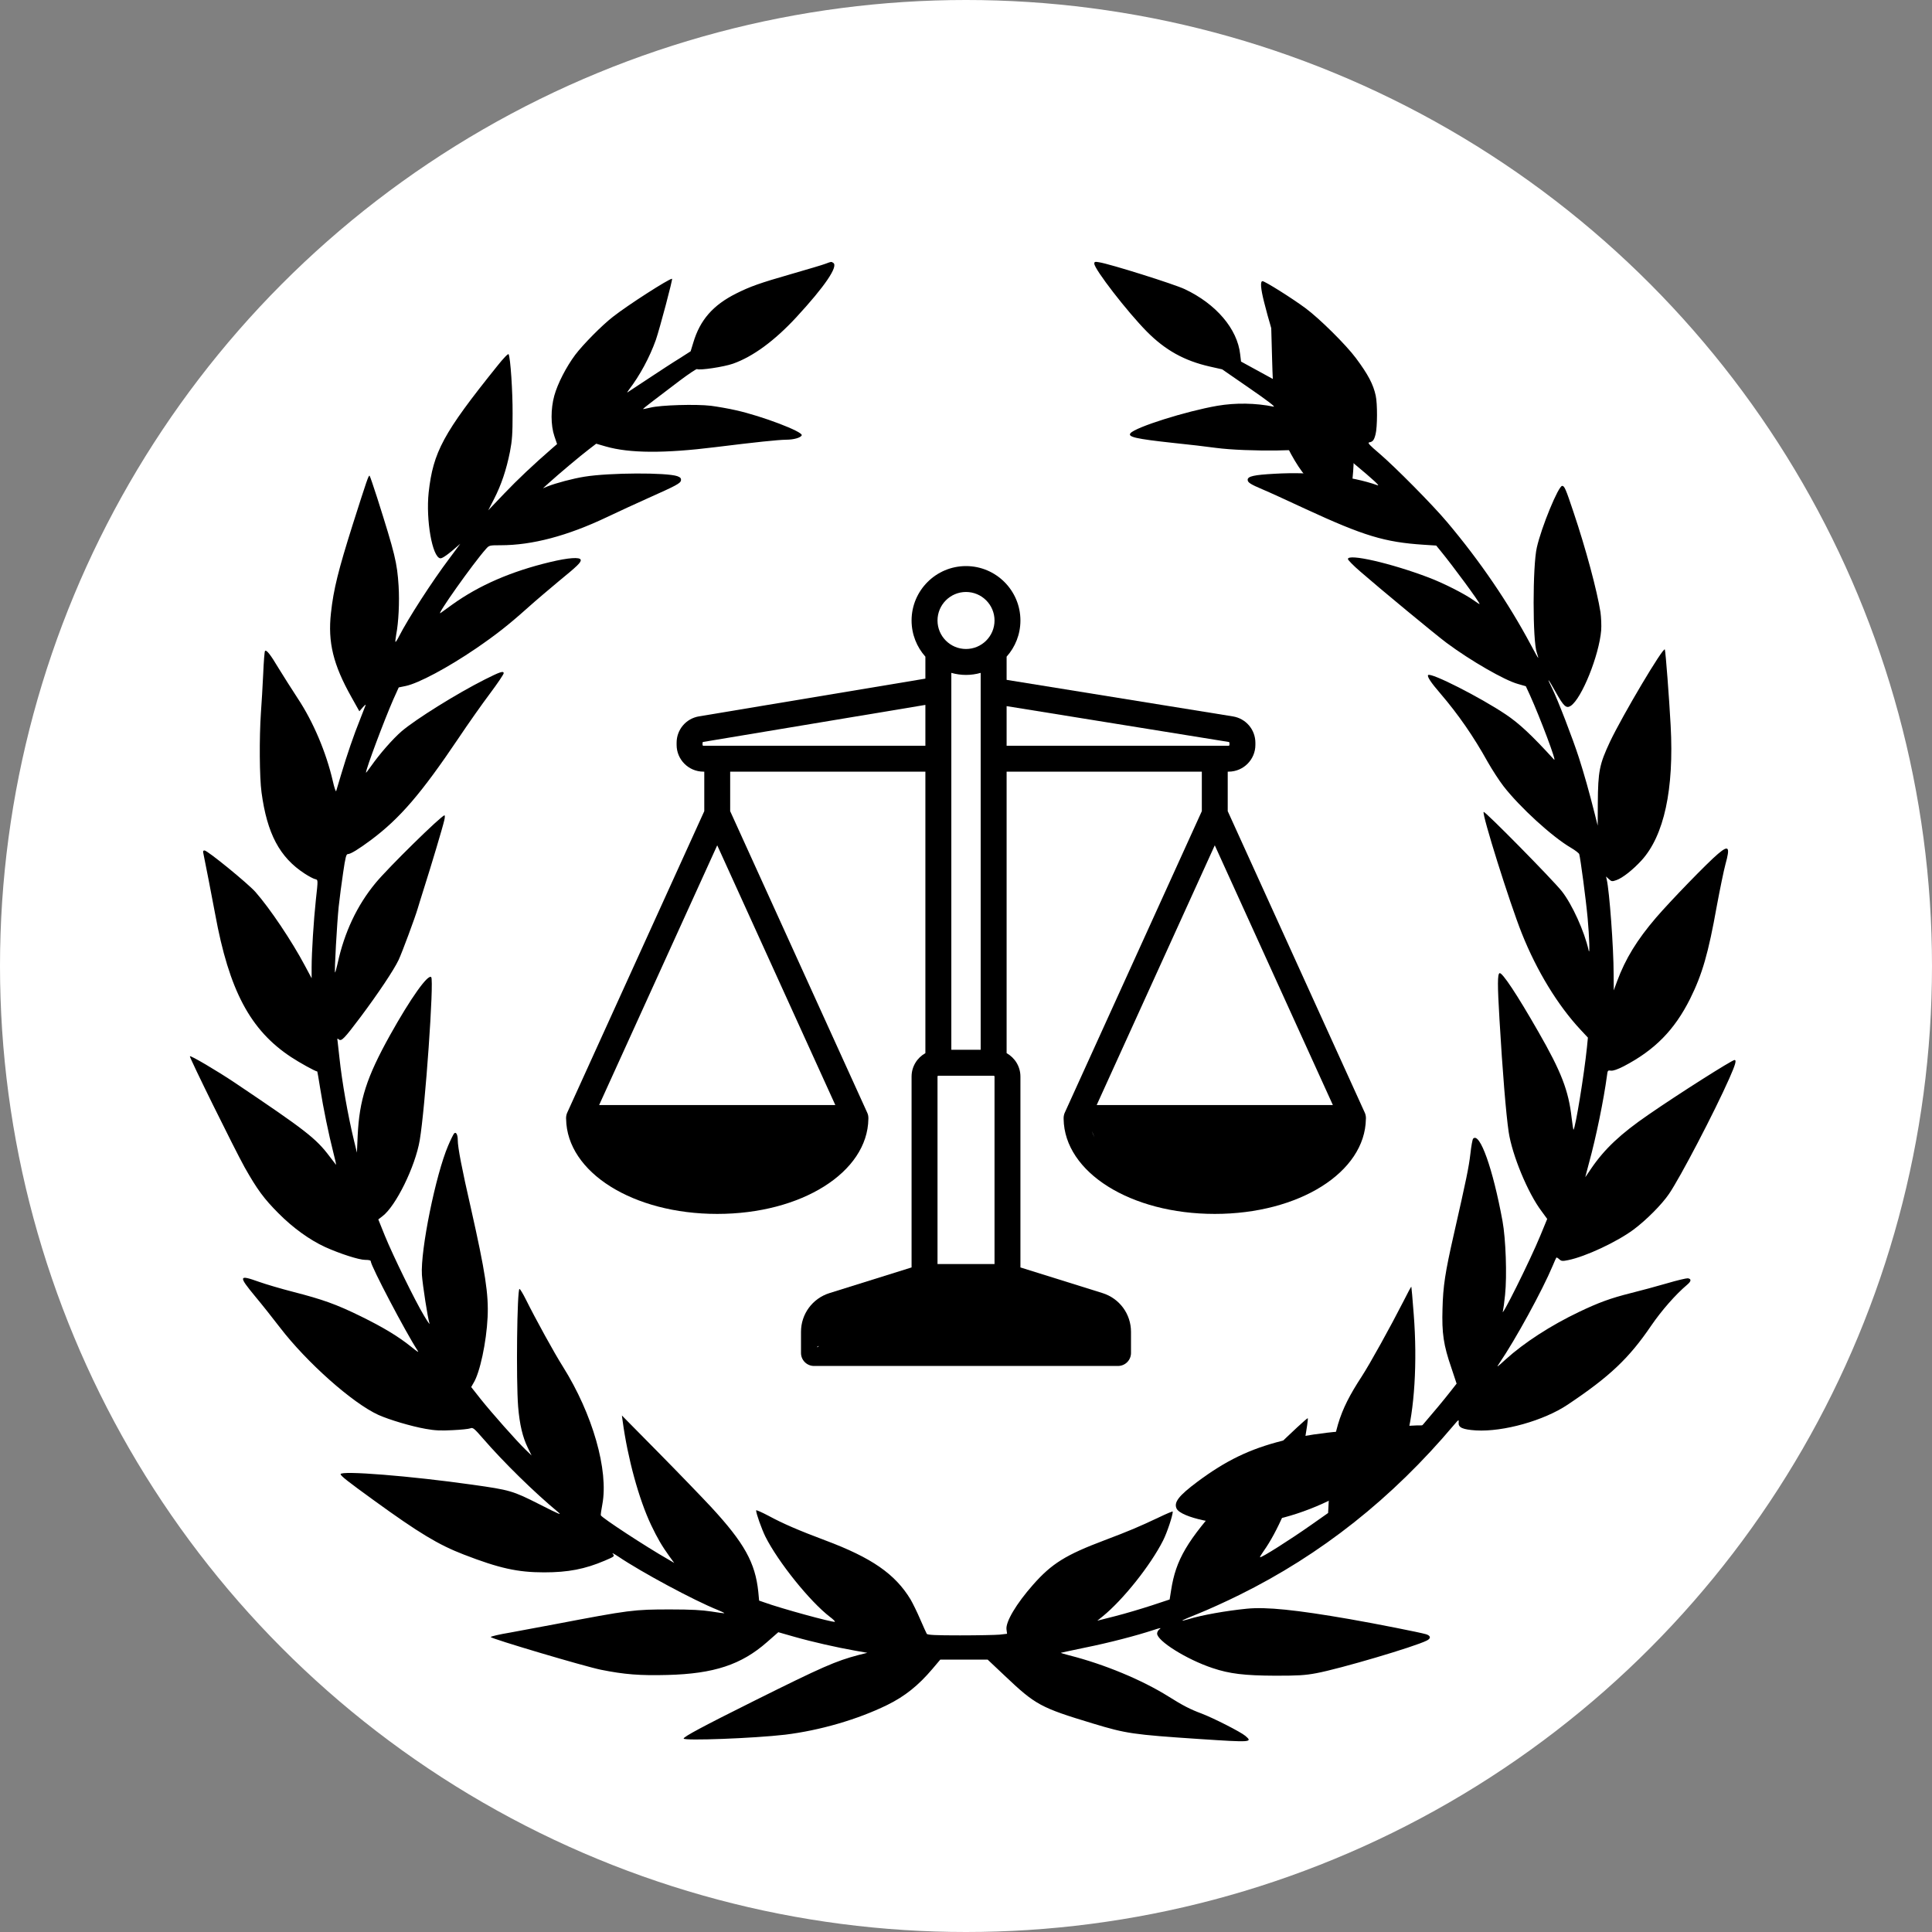 <?xml version="1.0" encoding="UTF-8"?> <svg xmlns="http://www.w3.org/2000/svg" width="47" height="47" viewBox="0 0 47 47" fill="none"><rect x="0" y="0" width="47" height="47" fill="#808080" stroke="none"/> <circle cx="23.5" cy="23.5" r="23.5" fill="white"></circle> <path d="M33.229 27.212C33.229 27.207 33.229 27.203 33.229 27.199C33.229 27.198 33.229 27.197 33.229 27.196C33.229 27.189 33.229 27.181 33.228 27.174C33.228 27.171 33.228 27.167 33.227 27.164C33.227 27.157 33.226 27.151 33.224 27.145C33.224 27.141 33.223 27.136 33.222 27.132C33.221 27.127 33.22 27.122 33.218 27.118C33.217 27.112 33.216 27.106 33.214 27.101C33.213 27.097 33.211 27.094 33.21 27.09C33.208 27.084 33.205 27.077 33.202 27.071C33.202 27.07 33.202 27.069 33.201 27.068L29.867 19.733V18.772H29.888C30.247 18.772 30.54 18.48 30.54 18.121V18.071C30.54 17.749 30.309 17.479 29.992 17.428L24.488 16.539V15.975C24.697 15.741 24.824 15.432 24.824 15.095C24.824 14.365 24.23 13.771 23.5 13.771C22.77 13.771 22.176 14.365 22.176 15.095C22.176 15.432 22.303 15.741 22.512 15.975V16.509L17.005 17.427C16.689 17.479 16.46 17.75 16.46 18.069V18.121C16.46 18.48 16.753 18.772 17.112 18.772H17.133V19.733L13.799 27.068C13.799 27.069 13.798 27.07 13.798 27.071C13.795 27.077 13.793 27.084 13.79 27.09C13.789 27.094 13.788 27.097 13.786 27.101C13.785 27.106 13.783 27.112 13.782 27.118C13.78 27.122 13.779 27.127 13.778 27.132C13.777 27.136 13.776 27.141 13.776 27.145C13.775 27.151 13.774 27.157 13.773 27.164C13.772 27.167 13.772 27.171 13.772 27.174C13.771 27.181 13.771 27.189 13.771 27.196C13.771 27.197 13.771 27.198 13.771 27.198C13.771 27.203 13.771 27.207 13.771 27.212C13.771 27.215 13.771 27.219 13.772 27.222C13.791 28.519 15.399 29.531 17.448 29.531C19.498 29.531 21.105 28.519 21.125 27.222C21.125 27.219 21.125 27.215 21.125 27.212C21.125 27.207 21.126 27.203 21.126 27.199C21.126 27.198 21.125 27.197 21.125 27.196C21.125 27.189 21.125 27.181 21.124 27.174C21.124 27.171 21.124 27.167 21.123 27.164C21.123 27.158 21.122 27.151 21.121 27.145C21.12 27.141 21.119 27.136 21.118 27.132C21.117 27.127 21.116 27.123 21.115 27.118C21.113 27.112 21.112 27.107 21.11 27.101C21.109 27.097 21.107 27.094 21.106 27.09C21.104 27.084 21.101 27.077 21.098 27.071C21.098 27.07 21.098 27.069 21.097 27.068L17.763 19.733V18.772H22.512V25.62C22.312 25.732 22.176 25.945 22.176 26.19V30.833L20.18 31.457C19.765 31.587 19.486 31.966 19.486 32.4V32.914C19.486 33.088 19.628 33.23 19.802 33.23H27.198C27.373 33.23 27.514 33.088 27.514 32.914V32.4C27.514 31.966 27.235 31.587 26.821 31.457L24.824 30.833V26.19C24.824 25.945 24.688 25.732 24.488 25.62V18.772H29.237V19.733L25.903 27.068C25.902 27.069 25.902 27.07 25.902 27.071C25.899 27.077 25.897 27.084 25.894 27.09C25.893 27.094 25.891 27.097 25.89 27.101C25.888 27.107 25.887 27.112 25.886 27.118C25.884 27.123 25.883 27.127 25.882 27.132C25.881 27.136 25.88 27.141 25.88 27.145C25.878 27.151 25.877 27.158 25.877 27.164C25.876 27.167 25.876 27.171 25.876 27.174C25.875 27.181 25.875 27.189 25.875 27.196C25.875 27.197 25.875 27.198 25.875 27.199C25.875 27.203 25.875 27.207 25.875 27.212C25.875 27.215 25.875 27.219 25.875 27.222C25.895 28.519 27.503 29.531 29.552 29.531C31.602 29.531 33.209 28.519 33.228 27.222C33.229 27.219 33.229 27.215 33.229 27.212ZM17.448 20.564L20.321 26.883H14.575L17.448 20.564ZM17.448 28.901C15.989 28.901 14.729 28.292 14.456 27.514L14.575 28.478L17.448 29.157L20.321 28.252L20.44 27.514C20.167 28.292 18.908 28.901 17.448 28.901ZM24.194 26.19V30.75H22.807V26.19C22.807 26.178 22.816 26.169 22.828 26.169H24.172C24.184 26.169 24.194 26.178 24.194 26.19ZM23.143 25.538V16.369C23.257 16.401 23.376 16.419 23.5 16.419C23.624 16.419 23.744 16.401 23.857 16.369V25.538H23.143ZM23.5 14.401C23.883 14.401 24.194 14.712 24.194 15.095C24.194 15.477 23.883 15.788 23.5 15.788C23.118 15.788 22.807 15.477 22.807 15.095C22.807 14.712 23.118 14.401 23.5 14.401ZM17.112 18.142C17.1 18.142 17.091 18.132 17.091 18.121V18.069C17.091 18.059 17.098 18.05 17.108 18.049L22.512 17.148V18.142H17.112ZM26.883 32.777V32.599H20.117L19.88 32.777C19.88 32.62 20.631 33.139 20.559 32.599L22.512 32.914L24.405 32.777L26.56 32.914C26.71 32.961 26.883 32.62 26.883 32.777ZM24.488 17.178L29.892 18.05C29.902 18.052 29.909 18.06 29.909 18.071V18.121C29.909 18.132 29.9 18.142 29.888 18.142H24.488V17.178ZM29.552 20.564L32.425 26.883H26.679L29.552 20.564ZM29.552 28.901C28.093 28.901 26.833 28.292 26.56 27.514L26.883 28.252L27.799 28.901H29.552L30.062 29.157L32.425 28.478L32.544 27.514C32.271 28.292 31.012 28.901 29.552 28.901Z" fill="black"></path> <path d="M20.083 6.416C20.019 6.442 19.648 6.551 19.261 6.663C18.47 6.89 18.25 6.97 17.909 7.14C17.345 7.423 17.03 7.783 16.866 8.334L16.801 8.546L16.534 8.717C16.384 8.808 16.046 9.029 15.779 9.206C15.511 9.383 15.282 9.536 15.265 9.545C15.25 9.554 15.268 9.524 15.303 9.477C15.564 9.138 15.805 8.69 15.955 8.269C16.049 7.995 16.372 6.781 16.349 6.781C16.272 6.781 15.276 7.42 14.912 7.706C14.645 7.912 14.183 8.381 13.992 8.634C13.775 8.926 13.566 9.33 13.484 9.627C13.396 9.946 13.396 10.346 13.487 10.612L13.552 10.803L13.452 10.889C12.958 11.319 12.594 11.664 12.268 12.005L11.877 12.415L12.021 12.135C12.194 11.796 12.318 11.431 12.406 10.989C12.459 10.715 12.47 10.553 12.47 10.066C12.473 9.527 12.418 8.702 12.373 8.617C12.362 8.596 12.247 8.714 12.091 8.911C10.784 10.538 10.537 10.995 10.428 11.982C10.358 12.651 10.516 13.552 10.71 13.582C10.749 13.588 10.848 13.523 10.984 13.411L11.198 13.228L10.937 13.579C10.508 14.148 9.926 15.052 9.708 15.479C9.667 15.562 9.629 15.621 9.62 15.615C9.614 15.606 9.623 15.53 9.638 15.441C9.697 15.138 9.72 14.646 9.697 14.257C9.661 13.688 9.609 13.476 9.177 12.114C9.086 11.832 9.003 11.587 8.992 11.575C8.968 11.549 8.927 11.675 8.58 12.763C8.231 13.868 8.113 14.339 8.051 14.914C7.972 15.624 8.107 16.172 8.548 16.956L8.742 17.303L8.827 17.206C8.874 17.153 8.903 17.13 8.895 17.153C8.886 17.177 8.827 17.33 8.762 17.495C8.607 17.878 8.439 18.37 8.301 18.833C8.242 19.036 8.186 19.222 8.178 19.245C8.169 19.269 8.131 19.157 8.095 18.995C7.934 18.299 7.619 17.557 7.246 16.994C7.096 16.764 6.882 16.428 6.773 16.249C6.576 15.918 6.482 15.801 6.447 15.836C6.435 15.848 6.415 16.098 6.403 16.393C6.388 16.691 6.365 17.118 6.347 17.345C6.306 17.946 6.312 18.912 6.362 19.275C6.497 20.28 6.803 20.857 7.411 21.252C7.511 21.317 7.622 21.376 7.661 21.385C7.74 21.405 7.74 21.382 7.684 21.891C7.631 22.384 7.581 23.173 7.581 23.533V23.798L7.417 23.491C7.099 22.893 6.57 22.104 6.215 21.7C6.03 21.491 5.048 20.689 4.975 20.689C4.943 20.689 4.934 20.71 4.946 20.754C4.984 20.934 5.151 21.791 5.234 22.236C5.574 24.096 6.089 25.062 7.082 25.716C7.293 25.855 7.661 26.058 7.719 26.067C7.722 26.067 7.752 26.247 7.787 26.465C7.866 26.966 7.998 27.602 8.107 28.029C8.154 28.209 8.184 28.345 8.172 28.333C8.16 28.318 8.089 28.227 8.016 28.13C7.687 27.693 7.434 27.496 5.715 26.341C5.275 26.046 4.628 25.666 4.619 25.696C4.608 25.731 5.701 27.947 5.95 28.395C6.256 28.937 6.421 29.161 6.773 29.514C7.126 29.871 7.537 30.166 7.91 30.337C8.269 30.499 8.733 30.649 8.883 30.649C8.98 30.649 9.021 30.661 9.021 30.687C9.021 30.796 9.873 32.417 10.152 32.844C10.199 32.915 10.173 32.9 10.005 32.765C9.694 32.514 9.324 32.29 8.771 32.019C8.175 31.727 7.851 31.613 7.143 31.43C6.853 31.356 6.471 31.244 6.297 31.182C5.804 31.006 5.795 31.038 6.209 31.539C6.374 31.736 6.647 32.081 6.814 32.299C7.464 33.145 8.577 34.135 9.206 34.421C9.468 34.538 10.002 34.698 10.355 34.76C10.581 34.801 10.725 34.807 11.007 34.792C11.207 34.783 11.401 34.763 11.439 34.748C11.504 34.721 11.533 34.745 11.745 34.989C12.256 35.579 12.999 36.306 13.575 36.784C13.684 36.872 13.602 36.84 13.123 36.595C12.47 36.265 12.409 36.248 11.489 36.118C9.991 35.906 8.286 35.77 8.286 35.862C8.286 35.903 8.463 36.041 9.094 36.498C10.187 37.291 10.669 37.582 11.283 37.818C12.144 38.151 12.591 38.251 13.237 38.251C13.822 38.251 14.23 38.172 14.715 37.965C14.956 37.862 14.956 37.859 14.906 37.8C14.877 37.768 14.938 37.797 15.044 37.868C15.602 38.245 16.878 38.932 17.459 39.165C17.553 39.203 17.624 39.238 17.621 39.244C17.615 39.25 17.471 39.23 17.304 39.203C17.077 39.168 16.816 39.153 16.308 39.153C15.414 39.153 15.323 39.165 13.487 39.515C13.155 39.577 12.67 39.669 12.409 39.716C12.144 39.76 11.933 39.81 11.938 39.825C11.953 39.866 14.225 40.541 14.618 40.62C15.188 40.735 15.567 40.765 16.24 40.747C17.368 40.718 18.035 40.497 18.658 39.949L18.934 39.707L19.316 39.816C19.76 39.943 20.362 40.078 20.797 40.155L21.1 40.208L20.888 40.261C20.33 40.408 20.013 40.547 18.35 41.375C17.086 42.005 16.631 42.25 16.631 42.294C16.631 42.353 18.344 42.288 19.099 42.2C19.942 42.097 20.862 41.831 21.582 41.478C22.014 41.266 22.34 41.004 22.683 40.6L22.875 40.373H23.45H24.026L24.435 40.759C25.193 41.478 25.307 41.54 26.591 41.929C27.399 42.173 27.552 42.197 29.189 42.306C30.437 42.388 30.482 42.386 30.296 42.229C30.182 42.132 29.521 41.796 29.227 41.684C28.957 41.584 28.774 41.49 28.428 41.272C27.784 40.868 26.862 40.485 26.012 40.27C25.895 40.24 25.801 40.211 25.807 40.208C25.81 40.205 26.077 40.149 26.4 40.081C26.985 39.963 27.64 39.792 28.06 39.654C28.21 39.604 28.26 39.595 28.216 39.627C28.178 39.651 28.149 39.704 28.149 39.739C28.149 39.919 28.868 40.37 29.497 40.579C29.909 40.718 30.273 40.762 31.028 40.765C31.58 40.765 31.745 40.756 32.027 40.703C32.594 40.597 34.407 40.063 34.71 39.91C34.815 39.857 34.809 39.795 34.695 39.757C34.548 39.713 33.493 39.504 32.835 39.389C31.527 39.162 30.808 39.088 30.332 39.135C29.829 39.185 29.233 39.291 28.927 39.386C28.651 39.468 28.721 39.427 29.148 39.256C29.383 39.162 29.832 38.959 30.147 38.802C32.136 37.821 33.866 36.451 35.368 34.668C35.488 34.527 35.491 34.524 35.485 34.612C35.476 34.73 35.585 34.777 35.908 34.798C36.572 34.836 37.56 34.559 38.139 34.17C39.158 33.489 39.628 33.045 40.169 32.249C40.421 31.881 40.762 31.492 41.041 31.256C41.144 31.171 41.153 31.111 41.059 31.097C41.027 31.094 40.797 31.147 40.548 31.221C40.298 31.294 39.904 31.4 39.678 31.456C39.173 31.583 38.888 31.689 38.412 31.916C37.721 32.246 37.078 32.664 36.631 33.068C36.402 33.277 36.396 33.28 36.481 33.154C36.869 32.585 37.524 31.386 37.771 30.796C37.815 30.69 37.856 30.599 37.862 30.593C37.868 30.587 37.901 30.605 37.933 30.634C37.983 30.681 38.009 30.684 38.15 30.655C38.573 30.569 39.334 30.213 39.74 29.912C40.051 29.68 40.424 29.305 40.601 29.046C40.874 28.648 41.708 27.051 42.073 26.226C42.22 25.893 42.249 25.787 42.196 25.787C42.134 25.787 40.833 26.612 40.104 27.116C39.425 27.581 39.032 27.953 38.711 28.424C38.635 28.536 38.57 28.633 38.567 28.636C38.562 28.642 38.606 28.483 38.658 28.283C38.826 27.673 39.014 26.759 39.093 26.167C39.108 26.04 39.114 26.034 39.19 26.046C39.246 26.052 39.346 26.017 39.499 25.94C40.257 25.545 40.736 25.056 41.115 24.299C41.412 23.701 41.559 23.191 41.764 22.045C41.841 21.632 41.935 21.172 41.976 21.022C42.093 20.601 42.055 20.551 41.794 20.772C41.541 20.984 40.636 21.918 40.286 22.325C39.822 22.867 39.543 23.323 39.34 23.869L39.258 24.093L39.255 23.695C39.255 23.052 39.152 21.673 39.087 21.396L39.07 21.323L39.14 21.387C39.205 21.447 39.22 21.447 39.322 21.411C39.469 21.361 39.719 21.164 39.931 20.934C40.483 20.33 40.727 19.201 40.642 17.648C40.606 16.979 40.521 15.868 40.501 15.801C40.474 15.712 39.472 17.401 39.167 18.043C38.908 18.597 38.876 18.759 38.87 19.54L38.867 20.085L38.797 19.805C38.653 19.236 38.541 18.842 38.412 18.438C38.268 17.987 37.889 17.003 37.754 16.735C37.61 16.449 37.66 16.502 37.845 16.835C38.041 17.186 38.103 17.242 38.212 17.171C38.479 16.994 38.902 15.942 38.952 15.335C38.961 15.217 38.952 15.02 38.935 14.893C38.852 14.369 38.579 13.349 38.279 12.459C38.091 11.896 38.059 11.82 38.003 11.82C37.912 11.82 37.498 12.822 37.386 13.322C37.283 13.77 37.283 15.6 37.386 15.877C37.41 15.948 37.425 16.004 37.419 16.004C37.413 16.004 37.333 15.863 37.242 15.689C36.696 14.666 36.008 13.655 35.209 12.707C34.853 12.282 33.934 11.354 33.543 11.021C33.317 10.83 33.264 10.771 33.308 10.762C33.399 10.747 33.428 10.706 33.464 10.562C33.508 10.391 33.511 9.819 33.467 9.624C33.408 9.35 33.282 9.109 32.985 8.711C32.744 8.387 32.1 7.75 31.763 7.5C31.442 7.261 30.772 6.84 30.714 6.84C30.655 6.84 30.667 7.014 30.752 7.35C30.843 7.721 31.037 8.372 31.107 8.549C31.231 8.858 31.478 9.235 31.821 9.645L31.953 9.801L31.851 9.733C31.613 9.577 31.419 9.468 30.822 9.141L30.191 8.796L30.17 8.62C30.102 8.001 29.585 7.394 28.821 7.034C28.56 6.911 27.003 6.421 26.738 6.38C26.638 6.362 26.621 6.368 26.621 6.413C26.621 6.548 27.429 7.591 27.899 8.066C28.348 8.519 28.81 8.776 29.43 8.917L29.732 8.985L30.402 9.448C30.825 9.739 31.04 9.904 30.984 9.893C30.549 9.804 30.061 9.795 29.612 9.872C28.848 10.005 27.626 10.391 27.502 10.538C27.426 10.629 27.631 10.676 28.534 10.774C28.913 10.812 29.38 10.868 29.574 10.895C30.337 10.995 31.915 10.977 32.247 10.859C32.388 10.812 32.377 10.803 32.932 11.272C33.423 11.681 33.581 11.829 33.511 11.805C32.873 11.578 31.927 11.472 31.01 11.525C30.508 11.552 30.352 11.587 30.352 11.672C30.352 11.737 30.42 11.781 30.72 11.908C30.849 11.961 31.319 12.176 31.763 12.383C33.179 13.037 33.684 13.19 34.633 13.252L34.939 13.272L35.05 13.408C35.347 13.77 35.994 14.649 35.994 14.693C35.994 14.702 35.932 14.663 35.855 14.607C35.632 14.448 35.124 14.189 34.757 14.05C33.837 13.7 32.791 13.461 32.791 13.6C32.791 13.623 32.926 13.762 33.094 13.906C33.564 14.316 34.936 15.45 35.191 15.639C35.773 16.072 36.605 16.552 36.931 16.64L37.119 16.694L37.222 16.917C37.468 17.463 37.883 18.562 37.806 18.479C37.257 17.878 36.96 17.601 36.631 17.38C36.008 16.962 34.812 16.355 34.742 16.422C34.712 16.455 34.812 16.608 35.042 16.873C35.476 17.38 35.844 17.91 36.193 18.538C36.299 18.724 36.47 18.989 36.575 19.125C36.975 19.64 37.759 20.356 38.212 20.621C38.318 20.683 38.409 20.754 38.418 20.778C38.447 20.875 38.582 21.886 38.623 22.339C38.664 22.784 38.679 23.262 38.647 23.12C38.547 22.663 38.244 21.997 37.995 21.682C37.759 21.387 36.123 19.726 36.093 19.752C36.047 19.802 36.725 21.965 37.022 22.708C37.386 23.621 37.898 24.458 38.447 25.047L38.629 25.242L38.606 25.477C38.538 26.14 38.327 27.434 38.279 27.484C38.274 27.49 38.253 27.358 38.233 27.192C38.159 26.532 37.983 26.073 37.422 25.097C36.901 24.187 36.546 23.654 36.481 23.674C36.428 23.692 36.428 23.957 36.478 24.8C36.552 26.064 36.637 27.101 36.702 27.54C36.787 28.103 37.169 29.025 37.501 29.464L37.639 29.653L37.474 30.054C37.222 30.669 36.47 32.175 36.564 31.881C36.572 31.851 36.596 31.68 36.614 31.5C36.663 31.029 36.631 30.136 36.552 29.706C36.317 28.424 35.999 27.537 35.838 27.699C35.82 27.717 35.791 27.882 35.77 28.071C35.732 28.398 35.673 28.683 35.365 30.039C35.156 30.958 35.106 31.285 35.092 31.836C35.074 32.432 35.115 32.72 35.309 33.28L35.435 33.66L35.282 33.855C34.977 34.247 34.219 35.128 34.187 35.128C34.181 35.128 34.19 35.084 34.204 35.031C34.41 34.315 34.483 33.136 34.392 31.975C34.366 31.61 34.336 31.309 34.334 31.303C34.328 31.297 34.242 31.456 34.142 31.657C33.825 32.278 33.326 33.18 33.126 33.487C32.559 34.356 32.415 34.839 32.344 36.142L32.309 36.807L31.898 37.096C31.378 37.462 30.675 37.907 30.652 37.883C30.646 37.877 30.687 37.809 30.743 37.73C31.072 37.267 31.422 36.463 31.601 35.747C31.68 35.437 31.83 34.553 31.815 34.503C31.801 34.462 30.232 35.985 29.803 36.457C28.877 37.479 28.604 37.942 28.489 38.69L28.454 38.911L28.016 39.056C27.773 39.135 27.379 39.253 27.135 39.315L26.694 39.427L26.826 39.321C27.32 38.92 27.99 38.08 28.296 37.473C28.392 37.282 28.528 36.875 28.53 36.772C28.53 36.76 28.375 36.825 28.187 36.916C27.699 37.146 27.476 37.241 26.87 37.47C25.93 37.824 25.587 38.036 25.134 38.549C24.723 39.014 24.461 39.456 24.485 39.639L24.499 39.745L24.32 39.766C24.223 39.775 23.788 39.784 23.356 39.784C22.76 39.784 22.563 39.775 22.545 39.745C22.534 39.728 22.463 39.569 22.387 39.395C22.313 39.221 22.205 39.003 22.152 38.911C21.776 38.29 21.206 37.895 20.069 37.47C19.443 37.235 19.049 37.067 18.696 36.875C18.529 36.787 18.394 36.728 18.394 36.743C18.394 36.819 18.529 37.196 18.62 37.382C18.931 38.001 19.704 38.962 20.192 39.336C20.271 39.395 20.324 39.448 20.309 39.454C20.251 39.471 19.005 39.132 18.585 38.979L18.467 38.938L18.447 38.723C18.373 38.016 18.109 37.538 17.298 36.66C17.095 36.442 16.525 35.85 16.031 35.349L15.129 34.435L15.147 34.568C15.268 35.467 15.541 36.471 15.841 37.102C15.996 37.426 16.099 37.603 16.287 37.865L16.402 38.022L16.261 37.939C15.699 37.618 14.662 36.937 14.618 36.866C14.609 36.855 14.627 36.734 14.653 36.598C14.809 35.77 14.418 34.4 13.693 33.245C13.484 32.915 13.04 32.108 12.793 31.613C12.723 31.471 12.652 31.356 12.638 31.356C12.579 31.356 12.553 33.572 12.605 34.223C12.641 34.656 12.714 34.963 12.841 35.222L12.932 35.408L12.779 35.26C12.556 35.042 11.971 34.382 11.698 34.041L11.463 33.743L11.518 33.646C11.674 33.398 11.833 32.653 11.862 32.046C11.889 31.486 11.806 30.947 11.457 29.397C11.236 28.433 11.136 27.912 11.136 27.735C11.136 27.605 11.095 27.525 11.048 27.573C11.031 27.59 10.963 27.726 10.901 27.873C10.599 28.58 10.226 30.413 10.264 31.017C10.281 31.259 10.405 32.066 10.449 32.199C10.458 32.231 10.396 32.143 10.314 32.004C10.102 31.654 9.556 30.537 9.362 30.06L9.203 29.665L9.303 29.588C9.629 29.343 10.102 28.38 10.211 27.738C10.343 26.96 10.563 23.845 10.49 23.771C10.411 23.692 9.991 24.281 9.488 25.183C8.918 26.208 8.742 26.756 8.701 27.629L8.683 28.041L8.615 27.761C8.463 27.134 8.319 26.314 8.257 25.728C8.239 25.557 8.219 25.38 8.213 25.333C8.201 25.259 8.204 25.254 8.242 25.286C8.307 25.339 8.372 25.271 8.771 24.741C9.203 24.163 9.579 23.601 9.697 23.353C9.785 23.164 10.096 22.325 10.161 22.104C10.176 22.048 10.246 21.829 10.311 21.62C10.487 21.069 10.775 20.106 10.807 19.958C10.825 19.891 10.825 19.835 10.813 19.835C10.74 19.835 9.438 21.113 9.133 21.485C8.686 22.027 8.377 22.681 8.213 23.438C8.184 23.565 8.157 23.662 8.151 23.657C8.131 23.639 8.198 22.457 8.239 22.059C8.263 21.847 8.31 21.473 8.348 21.226C8.401 20.863 8.422 20.778 8.46 20.778C8.53 20.778 8.721 20.66 9.027 20.433C9.729 19.908 10.246 19.307 11.151 17.963C11.389 17.607 11.736 17.115 11.921 16.87C12.103 16.626 12.253 16.405 12.253 16.378C12.253 16.313 12.159 16.346 11.792 16.531C11.113 16.873 10.111 17.498 9.77 17.79C9.556 17.975 9.235 18.341 9.027 18.638C8.959 18.735 8.903 18.806 8.903 18.797C8.903 18.703 9.347 17.521 9.567 17.018L9.7 16.723L9.87 16.688C10.181 16.623 10.893 16.243 11.577 15.777C12.059 15.447 12.362 15.211 12.826 14.796C13.037 14.607 13.381 14.316 13.59 14.142C14.048 13.768 14.139 13.679 14.127 13.62C14.113 13.546 13.828 13.567 13.384 13.673C12.435 13.9 11.656 14.239 11.007 14.704C10.881 14.796 10.749 14.89 10.716 14.914C10.59 15.005 11.512 13.7 11.824 13.352C11.9 13.267 11.906 13.264 12.182 13.264C12.946 13.264 13.804 13.037 14.765 12.58C15.041 12.45 15.482 12.244 15.749 12.126C16.454 11.811 16.557 11.758 16.566 11.684C16.572 11.634 16.552 11.613 16.478 11.584C16.216 11.493 14.83 11.498 14.222 11.596C13.942 11.64 13.522 11.752 13.316 11.834L13.208 11.879L13.355 11.746C13.575 11.546 14.125 11.083 14.327 10.93L14.504 10.794L14.739 10.862C15.315 11.027 16.158 11.033 17.41 10.877C18.388 10.756 18.923 10.7 19.125 10.697C19.311 10.697 19.484 10.647 19.504 10.588C19.531 10.5 18.538 10.122 17.906 9.981C17.73 9.94 17.456 9.893 17.298 9.872C16.933 9.828 16.07 9.854 15.823 9.916C15.726 9.94 15.644 9.954 15.641 9.952C15.638 9.949 15.749 9.857 15.89 9.751C16.031 9.645 16.322 9.424 16.537 9.259C16.754 9.097 16.942 8.97 16.957 8.979C17.019 9.014 17.609 8.926 17.833 8.847C18.317 8.676 18.843 8.29 19.372 7.718C20.066 6.967 20.398 6.477 20.271 6.395C20.221 6.362 20.227 6.362 20.083 6.416Z" fill="black"></path> <path d="M30.918 7.705C30.923 7.923 30.938 8.395 30.947 8.751C30.968 9.541 31.009 10.001 31.082 10.295C31.159 10.596 31.446 11.17 31.678 11.477C31.943 11.83 32.542 12.39 32.654 12.39C32.88 12.39 33.024 11.041 32.868 10.342C32.748 9.785 32.463 9.234 31.966 8.589C31.778 8.347 31.15 7.584 30.982 7.399L30.9 7.307L30.918 7.705Z" fill="black"></path> <path d="M34.223 34.688C32.398 34.817 31.849 34.885 31.194 35.05C30.4 35.251 29.824 35.53 29.131 36.046C28.672 36.388 28.549 36.55 28.625 36.703C28.737 36.915 29.66 37.116 30.33 37.072C31.102 37.019 32.002 36.724 32.774 36.27C33.662 35.748 34.934 34.879 34.978 34.764C34.987 34.741 34.978 34.708 34.954 34.694C34.916 34.67 34.517 34.667 34.223 34.688Z" fill="black"></path> </svg> 